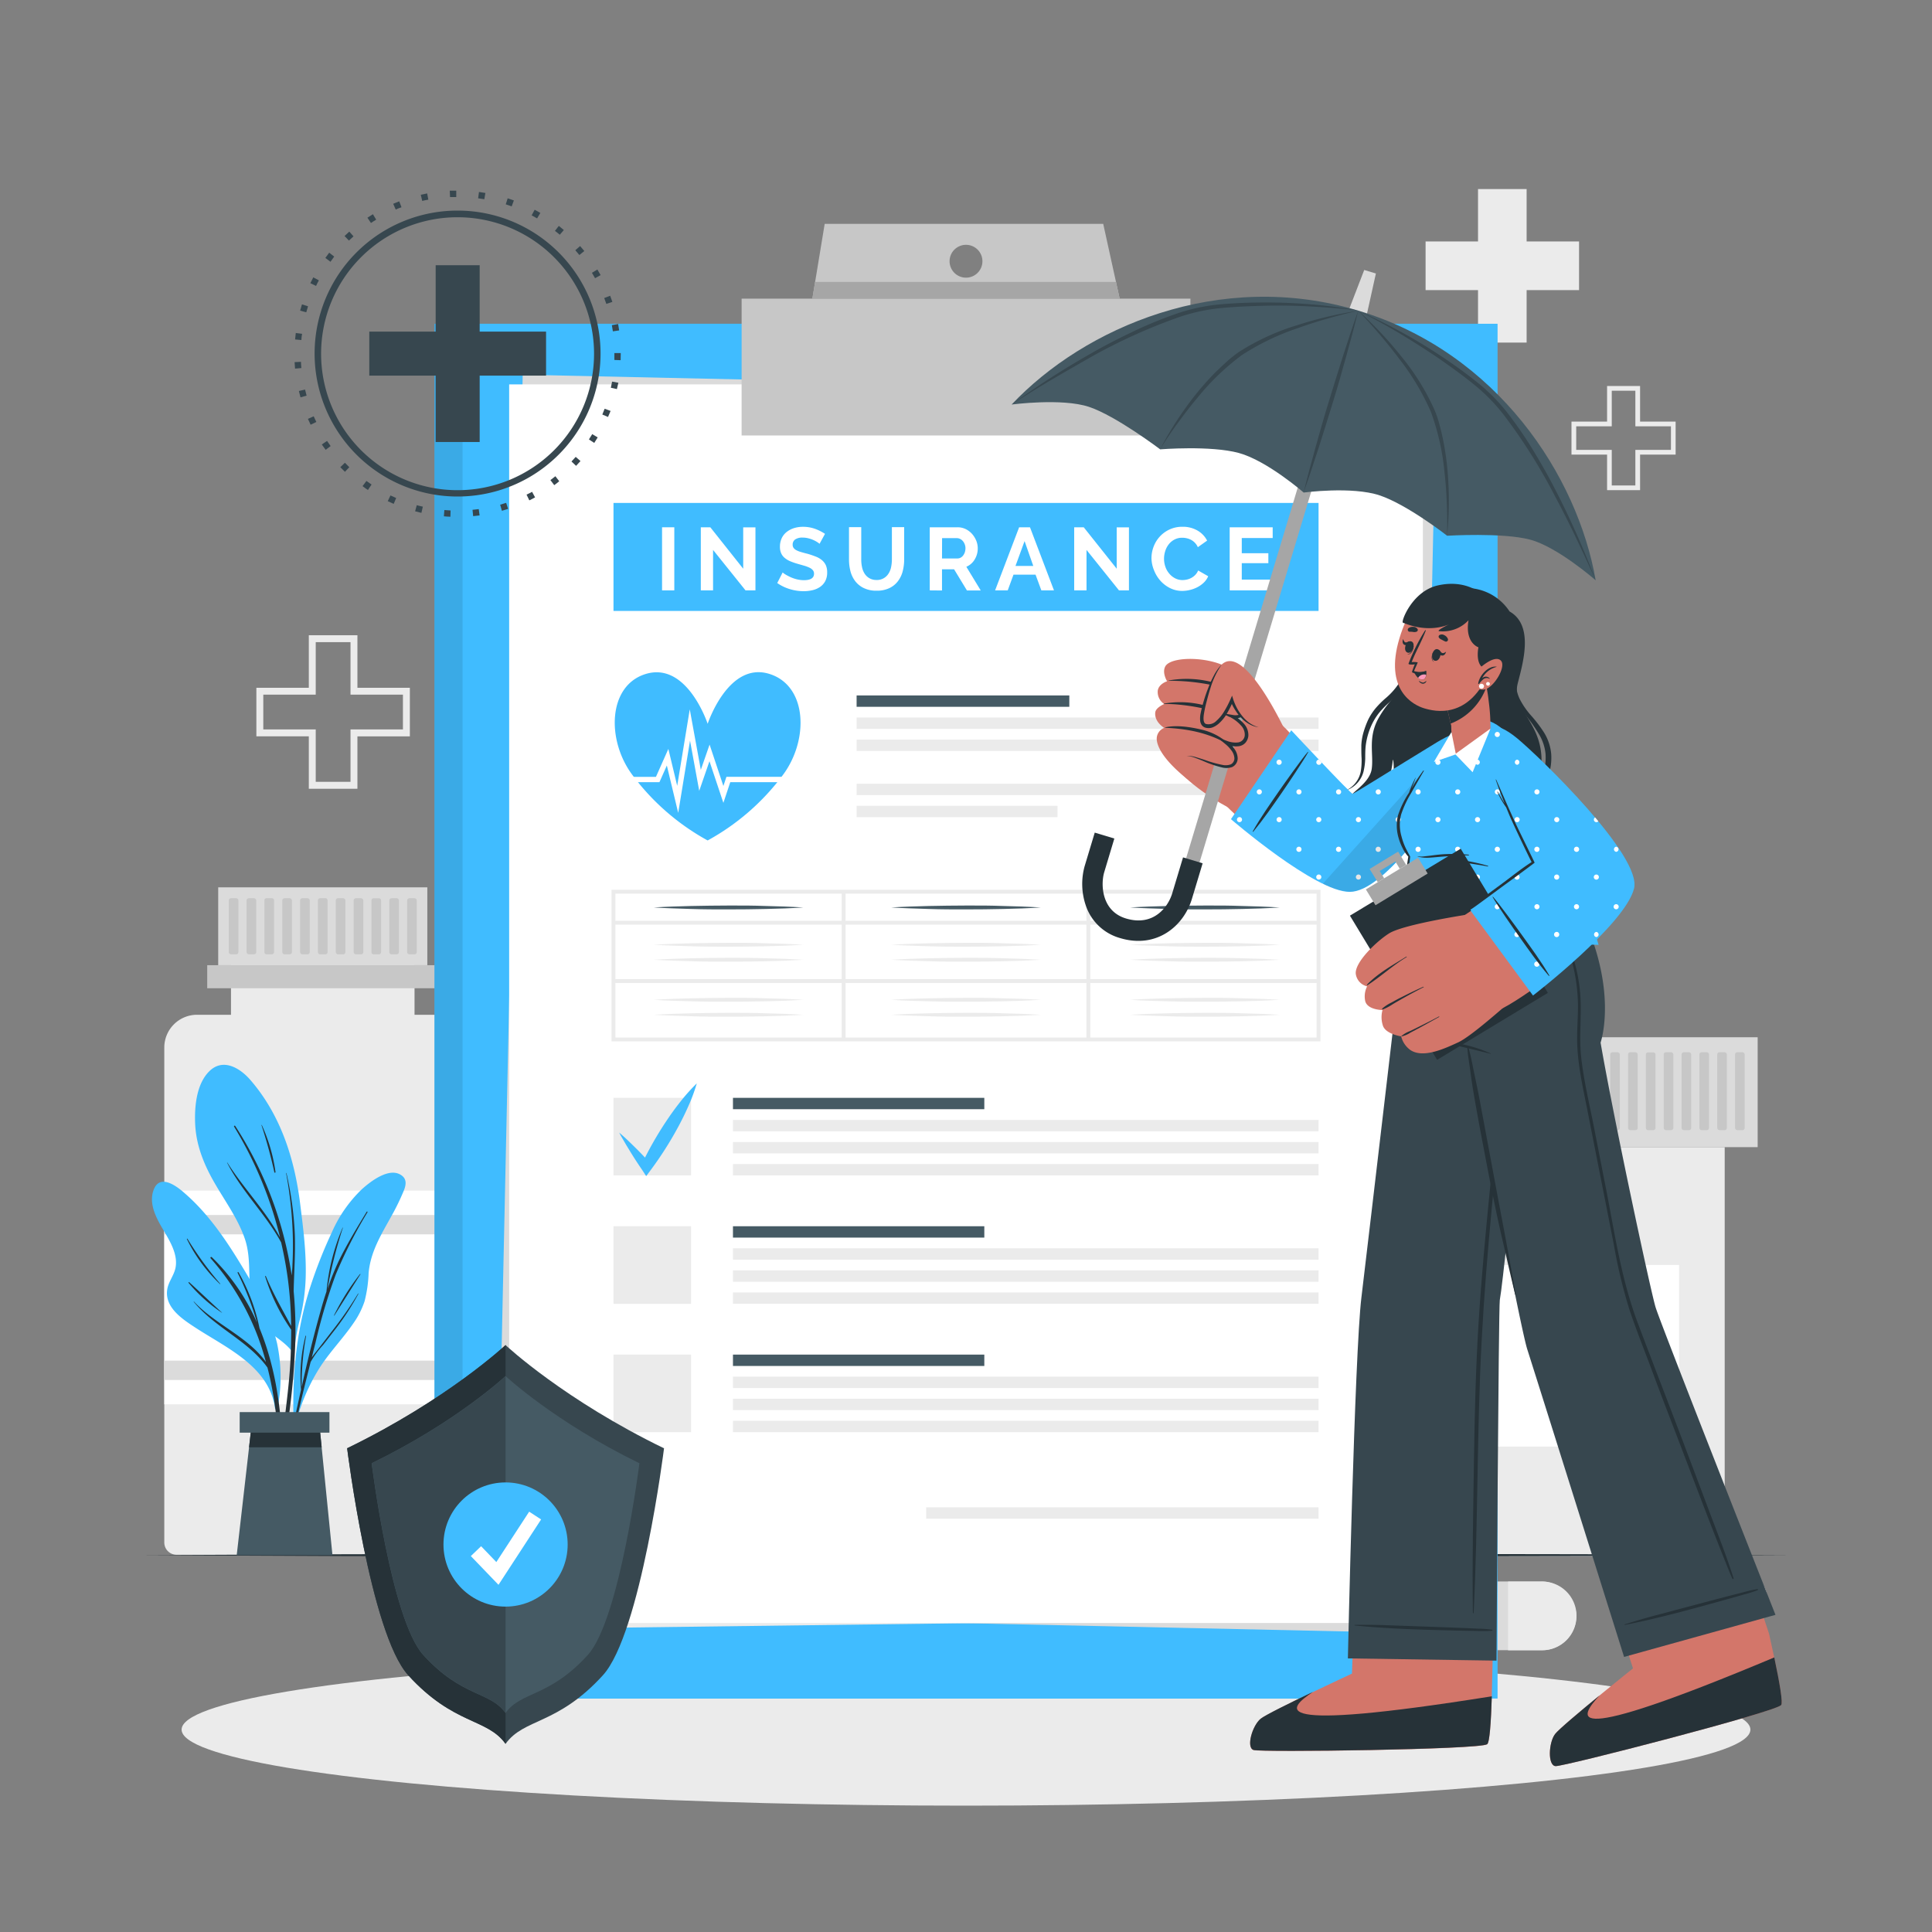<?xml version="1.0" encoding="UTF-8"?> <svg xmlns="http://www.w3.org/2000/svg" viewBox="0 0 500 500"><rect x="0" y="0" width="500" height="500" fill="#808080" stroke="none"/><g id="freepik--background-complete--inject-74"><path d="M92.5,204.13H79.92V190.56H66.35V178H79.92V164.4H92.5V178h13.57v12.58H92.5Zm-10.79-1.79h9V188.77h13.57v-9H90.71V166.19h-9v13.58H68.14v9H81.71Z" style="fill:#ebebeb"></path><path d="M424.45,126.85h-8.54v-9.2H406.7v-8.54h9.21V99.9h8.54v9.21h9.2v8.54h-9.2Zm-7.33-1.21h6.11v-9.21h9.21v-6.1h-9.21v-9.21h-6.11v9.21h-9.2v6.1h9.2Z" style="fill:#ebebeb"></path><polygon points="408.66 62.49 408.66 75.08 395.09 75.08 395.09 88.66 382.51 88.66 382.51 75.08 368.94 75.08 368.94 62.49 382.51 62.49 382.51 48.93 395.09 48.93 395.09 62.49 408.66 62.49" style="fill:#ebebeb"></polygon><rect x="375.74" y="296.88" width="70.62" height="105.93" transform="translate(822.09 699.69) rotate(180)" style="fill:#ebebeb"></rect><rect x="367.21" y="268.44" width="87.67" height="28.44" transform="translate(822.09 565.32) rotate(180)" style="fill:#dbdbdb"></rect><rect x="449.04" y="272.32" width="2.49" height="20.16" rx="0.56" transform="translate(900.56 564.8) rotate(180)" style="fill:#c7c7c7"></rect><rect x="444.42" y="272.32" width="2.49" height="20.16" rx="0.56" transform="translate(891.33 564.8) rotate(180)" style="fill:#c7c7c7"></rect><rect x="439.81" y="272.32" width="2.49" height="20.16" rx="0.56" transform="translate(882.1 564.8) rotate(180)" style="fill:#c7c7c7"></rect><rect x="435.19" y="272.32" width="2.49" height="20.16" rx="0.56" transform="translate(872.87 564.8) rotate(180)" style="fill:#c7c7c7"></rect><rect x="430.57" y="272.32" width="2.49" height="20.16" rx="0.56" transform="translate(863.63 564.8) rotate(180)" style="fill:#c7c7c7"></rect><path d="M426.51,272.32h1.38a.56.56,0,0,1,.56.56v19a.56.56,0,0,1-.56.56h-1.38a.55.55,0,0,1-.55-.55v-19A.56.56,0,0,1,426.51,272.32Z" transform="translate(854.4 564.8) rotate(180)" style="fill:#c7c7c7"></path><rect x="421.34" y="272.32" width="2.49" height="20.16" rx="0.56" transform="translate(845.17 564.8) rotate(180)" style="fill:#c7c7c7"></rect><rect x="416.72" y="272.32" width="2.49" height="20.16" rx="0.56" transform="translate(835.93 564.8) rotate(180)" style="fill:#c7c7c7"></rect><path d="M412.66,272.32H414a.56.56,0,0,1,.56.56v19a.56.56,0,0,1-.56.56h-1.38a.55.55,0,0,1-.55-.55v-19A.56.56,0,0,1,412.66,272.32Z" transform="translate(826.7 564.8) rotate(180)" style="fill:#c7c7c7"></path><rect x="407.49" y="272.32" width="2.49" height="20.16" rx="0.56" transform="translate(817.47 564.8) rotate(180)" style="fill:#c7c7c7"></rect><rect x="402.88" y="272.32" width="2.49" height="20.16" rx="0.56" transform="translate(808.24 564.8) rotate(180)" style="fill:#c7c7c7"></rect><rect x="398.26" y="272.32" width="2.49" height="20.16" rx="0.56" transform="translate(799 564.8) rotate(180)" style="fill:#c7c7c7"></rect><rect x="393.64" y="272.32" width="2.49" height="20.16" rx="0.56" transform="translate(789.77 564.8) rotate(180)" style="fill:#c7c7c7"></rect><rect x="389.03" y="272.32" width="2.49" height="20.16" rx="0.56" transform="translate(780.54 564.8) rotate(180)" style="fill:#c7c7c7"></rect><rect x="384.41" y="272.32" width="2.49" height="20.16" rx="0.56" transform="translate(771.31 564.8) rotate(180)" style="fill:#c7c7c7"></rect><rect x="379.79" y="272.32" width="2.49" height="20.16" rx="0.56" transform="translate(762.07 564.8) rotate(180)" style="fill:#c7c7c7"></rect><rect x="375.18" y="272.32" width="2.49" height="20.16" rx="0.56" transform="translate(752.84 564.8) rotate(180)" style="fill:#c7c7c7"></rect><rect x="370.56" y="272.32" width="2.49" height="20.16" rx="0.56" transform="translate(743.61 564.8) rotate(180)" style="fill:#c7c7c7"></rect><rect x="387.54" y="327.37" width="47.01" height="47.01" transform="translate(822.09 701.75) rotate(180)" style="fill:#fff"></rect><path d="M457.48,414.59v0a8.88,8.88,0,0,0-8.89-8.87H431a8.88,8.88,0,0,0-8.9,8.87v0a8.91,8.91,0,0,0,8.9,8.9h17.61A8.9,8.9,0,0,0,457.48,414.59Z" style="fill:#dbdbdb"></path><path d="M457.48,414.59v0a8.88,8.88,0,0,0-8.89-8.87h-8.82v17.79h8.82A8.9,8.9,0,0,0,457.48,414.59Z" style="fill:#ebebeb"></path><path d="M347.4,400.38v0a8.89,8.89,0,0,0,8.89,8.87H373.9a8.89,8.89,0,0,0,8.9-8.87v0a8.9,8.9,0,0,0-8.9-8.89H356.29A8.9,8.9,0,0,0,347.4,400.38Z" style="fill:#dbdbdb"></path><path d="M347.4,400.38v0a8.89,8.89,0,0,0,8.89,8.87h8.82V391.49h-8.82A8.9,8.9,0,0,0,347.4,400.38Z" style="fill:#ebebeb"></path><path d="M327.41,404h0A8.89,8.89,0,0,0,340,404l12.46-12.46a8.89,8.89,0,0,0,0-12.56v0a8.92,8.92,0,0,0-12.58,0l-12.46,12.46A8.92,8.92,0,0,0,327.41,404Z" style="fill:#dbdbdb"></path><path d="M327.41,404h0A8.89,8.89,0,0,0,340,404l6.24-6.24-12.58-12.58-6.24,6.24A8.92,8.92,0,0,0,327.41,404Z" style="fill:#ebebeb"></path><rect x="372.56" y="409.28" width="35.4" height="17.79" rx="8.89" style="fill:#dbdbdb"></rect><path d="M408,418.17v0a8.88,8.88,0,0,0-8.89-8.87h-8.82v17.79h8.82A8.9,8.9,0,0,0,408,418.17Z" style="fill:#ebebeb"></path><path d="M45.69,262.61h75.69a3.17,3.17,0,0,1,3.17,3.17v128.1a8.48,8.48,0,0,1-8.48,8.48H51a8.48,8.48,0,0,1-8.48-8.48V265.79A3.17,3.17,0,0,1,45.69,262.61Z" transform="translate(167.07 664.98) rotate(180)" style="fill:#ebebeb"></path><rect x="59.79" y="244.88" width="47.5" height="21.76" transform="translate(167.07 511.52) rotate(180)" style="fill:#ebebeb"></rect><rect x="42.52" y="308.14" width="82.03" height="55.31" transform="translate(167.07 671.58) rotate(180)" style="fill:#fff"></rect><rect x="42.52" y="352.13" width="82.03" height="5.01" transform="translate(167.07 709.27) rotate(180)" style="fill:#dbdbdb"></rect><rect x="42.52" y="314.44" width="82.03" height="5.01" transform="translate(167.07 633.89) rotate(180)" style="fill:#dbdbdb"></rect><rect x="56.48" y="229.64" width="54.12" height="20.15" transform="translate(167.07 479.43) rotate(180)" style="fill:#dbdbdb"></rect><rect x="53.64" y="249.79" width="59.8" height="5.97" transform="translate(167.07 505.55) rotate(180)" style="fill:#c7c7c7"></rect><rect x="105.37" y="232.45" width="2.49" height="14.52" rx="0.56" transform="translate(213.23 479.43) rotate(180)" style="fill:#c7c7c7"></rect><rect x="100.76" y="232.45" width="2.49" height="14.52" rx="0.56" transform="translate(204 479.43) rotate(180)" style="fill:#c7c7c7"></rect><path d="M96.7,232.45h1.38a.55.55,0,0,1,.55.55v13.41a.56.56,0,0,1-.56.56H96.7a.56.56,0,0,1-.56-.56V233A.56.56,0,0,1,96.7,232.45Z" transform="translate(194.77 479.43) rotate(180)" style="fill:#c7c7c7"></path><rect x="91.52" y="232.45" width="2.49" height="14.52" rx="0.56" transform="translate(185.54 479.43) rotate(180)" style="fill:#c7c7c7"></rect><rect x="86.91" y="232.45" width="2.49" height="14.52" rx="0.56" transform="translate(176.3 479.43) rotate(180)" style="fill:#c7c7c7"></rect><path d="M82.85,232.45h1.38a.56.56,0,0,1,.56.56v13.41a.56.56,0,0,1-.56.56H82.85a.55.55,0,0,1-.55-.55V233A.56.56,0,0,1,82.85,232.45Z" transform="translate(167.07 479.43) rotate(180)" style="fill:#c7c7c7"></path><rect x="77.68" y="232.45" width="2.49" height="14.52" rx="0.56" transform="translate(157.84 479.43) rotate(180)" style="fill:#c7c7c7"></rect><rect x="73.06" y="232.45" width="2.49" height="14.52" rx="0.56" transform="translate(148.61 479.43) rotate(180)" style="fill:#c7c7c7"></rect><path d="M69,232.45h1.38a.56.56,0,0,1,.56.56v13.41a.56.56,0,0,1-.56.56H69a.55.55,0,0,1-.55-.55V233A.56.56,0,0,1,69,232.45Z" transform="translate(139.37 479.43) rotate(180)" style="fill:#c7c7c7"></path><rect x="63.83" y="232.45" width="2.49" height="14.52" rx="0.56" transform="translate(130.14 479.43) rotate(180)" style="fill:#c7c7c7"></rect><rect x="59.21" y="232.45" width="2.49" height="14.52" rx="0.56" transform="translate(120.91 479.43) rotate(180)" style="fill:#c7c7c7"></rect></g><g id="freepik--Shadow--inject-74"><ellipse cx="250" cy="447.62" rx="203" ry="19.68" style="fill:#ebebeb"></ellipse></g><g id="freepik--Floor--inject-74"><polygon points="36.47 402.48 89.85 402.24 143.23 402.15 250 401.98 356.77 402.15 410.15 402.23 463.53 402.48 410.15 402.72 356.77 402.81 250 402.98 143.23 402.81 89.85 402.72 36.47 402.48" style="fill:#263238"></polygon></g><g id="freepik--Clipboard--inject-74"><rect x="112.43" y="83.79" width="267.86" height="355.79" style="fill:#40BCFF"></rect><g style="opacity:0.1"><rect x="112.43" y="83.79" width="267.86" height="355.79"></rect></g><rect x="119.71" y="83.79" width="267.86" height="355.79" style="fill:#40BCFF"></rect><rect x="135.41" y="99.48" width="236.47" height="320.55" transform="translate(-3.29 3.25) rotate(-0.73)" style="fill:#ebebeb"></rect><rect x="89.73" y="141.52" width="320.55" height="236.47" transform="translate(-15.09 504.1) rotate(-88.76)" style="fill:#dbdbdb"></rect><rect x="131.77" y="99.48" width="236.47" height="320.55" style="fill:#fff"></rect><rect x="158.77" y="284.12" width="20.08" height="20.08" style="fill:#ebebeb"></rect><rect x="189.69" y="284.12" width="65.05" height="2.94" style="fill:#455a64"></rect><rect x="189.69" y="289.84" width="151.55" height="2.94" style="fill:#ebebeb"></rect><rect x="189.69" y="295.55" width="151.55" height="2.94" style="fill:#ebebeb"></rect><rect x="189.69" y="301.26" width="151.55" height="2.94" style="fill:#ebebeb"></rect><path d="M160.25,293.12c.74.62,1.44,1.26,2.14,1.92s1.37,1.32,2.06,2c1.35,1.33,2.65,2.71,3.94,4.1l-2.3.15a89.92,89.92,0,0,1,6.25-11c1.16-1.75,2.39-3.47,3.71-5.13a48,48,0,0,1,4.28-4.78,46.48,46.48,0,0,1-2.23,6q-1.29,2.91-2.81,5.67a91.3,91.3,0,0,1-6.8,10.64l-1.26,1.69-1-1.54c-1.07-1.57-2.11-3.15-3.1-4.77-.49-.82-1-1.62-1.47-2.45S160.68,294,160.25,293.12Z" style="fill:#40BCFF"></path><rect x="158.77" y="317.35" width="20.08" height="20.08" style="fill:#ebebeb"></rect><rect x="189.69" y="317.35" width="65.05" height="2.94" style="fill:#455a64"></rect><rect x="189.69" y="323.06" width="151.55" height="2.94" style="fill:#ebebeb"></rect><rect x="189.69" y="328.77" width="151.55" height="2.94" style="fill:#ebebeb"></rect><rect x="189.69" y="334.48" width="151.55" height="2.94" style="fill:#ebebeb"></rect><rect x="158.77" y="350.57" width="20.08" height="20.08" style="fill:#ebebeb"></rect><rect x="189.69" y="350.57" width="65.05" height="2.94" style="fill:#455a64"></rect><rect x="189.69" y="356.28" width="151.55" height="2.94" style="fill:#ebebeb"></rect><rect x="189.69" y="361.99" width="151.55" height="2.94" style="fill:#ebebeb"></rect><rect x="189.69" y="367.7" width="151.55" height="2.94" style="fill:#ebebeb"></rect><rect x="239.69" y="390.09" width="101.55" height="2.94" style="fill:#ebebeb"></rect><rect x="221.69" y="179.98" width="55.05" height="2.94" style="fill:#455a64"></rect><rect x="221.69" y="185.69" width="119.55" height="2.94" style="fill:#ebebeb"></rect><rect x="221.69" y="191.41" width="119.55" height="2.94" style="fill:#ebebeb"></rect><rect x="221.69" y="202.83" width="119.55" height="2.94" style="fill:#ebebeb"></rect><rect x="221.69" y="208.54" width="51.99" height="2.94" style="fill:#ebebeb"></rect><rect x="158.77" y="130.16" width="182.47" height="27.95" style="fill:#40BCFF"></rect><path d="M171.34,152.79V136.46h3.17v16.33Z" style="fill:#fff"></path><path d="M184.54,142.32v10.47h-3.17V136.46h2.46l8.51,10.72v-10.7h3.17v16.31h-2.57Z" style="fill:#fff"></path><path d="M212.1,140.74a3.85,3.85,0,0,0-.59-.44,7.61,7.61,0,0,0-1-.54,7.86,7.86,0,0,0-1.32-.45,5.88,5.88,0,0,0-1.45-.18,3.26,3.26,0,0,0-1.95.48,1.59,1.59,0,0,0-.65,1.36,1.37,1.37,0,0,0,.25.84,2.07,2.07,0,0,0,.7.58,5.7,5.7,0,0,0,1.16.46c.47.14,1,.29,1.62.44A20.66,20.66,0,0,1,211,144a5.73,5.73,0,0,1,1.66.92,3.94,3.94,0,0,1,1.05,1.32,4.5,4.5,0,0,1,.36,1.9,4.72,4.72,0,0,1-.49,2.24,4.24,4.24,0,0,1-1.34,1.51,5.83,5.83,0,0,1-1.93.84A10,10,0,0,1,208,153a12.25,12.25,0,0,1-3.63-.55,11.33,11.33,0,0,1-3.22-1.56l1.4-2.74a4.34,4.34,0,0,0,.75.54,13.49,13.49,0,0,0,1.28.67,9.72,9.72,0,0,0,1.63.56,7.54,7.54,0,0,0,1.84.23c1.75,0,2.62-.56,2.62-1.68a1.4,1.4,0,0,0-.3-.9,2.53,2.53,0,0,0-.85-.64,9.31,9.31,0,0,0-1.33-.51l-1.75-.5a15.82,15.82,0,0,1-2-.7,5.54,5.54,0,0,1-1.44-.9,3.25,3.25,0,0,1-.86-1.2,4,4,0,0,1-.29-1.62,5.05,5.05,0,0,1,.46-2.21,4.46,4.46,0,0,1,1.27-1.61,6,6,0,0,1,1.9-1,7.61,7.61,0,0,1,2.32-.34,9.07,9.07,0,0,1,3.18.54,12,12,0,0,1,2.53,1.28Z" style="fill:#fff"></path><path d="M226.81,150.1a3.5,3.5,0,0,0,3.14-1.66,4.79,4.79,0,0,0,.67-1.69,9.82,9.82,0,0,0,.2-2v-8.32H234v8.32a12.38,12.38,0,0,1-.4,3.16,7.2,7.2,0,0,1-1.27,2.57,6,6,0,0,1-2.22,1.75,7.46,7.46,0,0,1-3.24.64,7.28,7.28,0,0,1-3.32-.68,6.08,6.08,0,0,1-2.22-1.79,7.24,7.24,0,0,1-1.24-2.59,12.33,12.33,0,0,1-.37-3.06v-8.32h3.17v8.32a9.2,9.2,0,0,0,.2,2,5,5,0,0,0,.66,1.69,3.68,3.68,0,0,0,1.23,1.19A3.61,3.61,0,0,0,226.81,150.1Z" style="fill:#fff"></path><path d="M240.62,152.79V136.46h7.22a4.7,4.7,0,0,1,2.08.47,5.31,5.31,0,0,1,1.64,1.24,6.2,6.2,0,0,1,1.09,1.75,5.28,5.28,0,0,1,.39,2,5.41,5.41,0,0,1-.8,2.88,4.56,4.56,0,0,1-2.15,1.88l3.73,6.14h-3.57l-3.33-5.48h-3.13v5.48Zm3.17-8.26h4a1.7,1.7,0,0,0,.82-.21,1.93,1.93,0,0,0,.65-.56,3,3,0,0,0,.44-.84,3.47,3.47,0,0,0,.16-1,2.78,2.78,0,0,0-.19-1.06,2.69,2.69,0,0,0-.49-.84,2.2,2.2,0,0,0-.71-.55,1.87,1.87,0,0,0-.82-.2h-3.84Z" style="fill:#fff"></path><path d="M263.75,136.46h2.81l6.21,16.33H269.5L268,148.72h-5.71l-1.49,4.07h-3.27Zm3.66,10-2.25-6.42-2.35,6.42Z" style="fill:#fff"></path><path d="M281.19,142.32v10.47H278V136.46h2.47L289,147.18v-10.7h3.17v16.31h-2.58Z" style="fill:#fff"></path><path d="M298,144.51a8.5,8.5,0,0,1,.54-3,8.11,8.11,0,0,1,1.58-2.61,8,8,0,0,1,2.53-1.86,7.75,7.75,0,0,1,3.4-.71,7.48,7.48,0,0,1,3.9,1,6.32,6.32,0,0,1,2.45,2.58L310,141.61a3.93,3.93,0,0,0-.78-1.16,3.87,3.87,0,0,0-1-.75,4.4,4.4,0,0,0-1.1-.4,5,5,0,0,0-1.13-.13,4.18,4.18,0,0,0-2.08.49,4.58,4.58,0,0,0-1.47,1.25,5.46,5.46,0,0,0-.89,1.75,6.58,6.58,0,0,0-.3,1.94,6.35,6.35,0,0,0,.35,2.08,5.3,5.3,0,0,0,1,1.76,4.84,4.84,0,0,0,1.51,1.22,4.12,4.12,0,0,0,1.95.46,5.23,5.23,0,0,0,1.15-.14,4.28,4.28,0,0,0,1.14-.44,4,4,0,0,0,1-.77,3.55,3.55,0,0,0,.73-1.13l2.6,1.49a4.88,4.88,0,0,1-1.11,1.62,7.17,7.17,0,0,1-1.64,1.19,8.35,8.35,0,0,1-1.94.73,8.48,8.48,0,0,1-2,.26,7,7,0,0,1-3.2-.74,8.31,8.31,0,0,1-2.5-1.92,8.89,8.89,0,0,1-1.63-2.69A8.45,8.45,0,0,1,298,144.51Z" style="fill:#fff"></path><path d="M329.58,150v2.79H318.24V136.46h11.13v2.78h-8v3.93h6.88v2.58h-6.88V150Z" style="fill:#fff"></path><path d="M341.73,269.5H158.27V230.26H341.73Zm-182.46-1H340.73V231.26H159.27Z" style="fill:#ebebeb"></path><rect x="158.77" y="253.39" width="182.47" height="1" style="fill:#ebebeb"></rect><rect x="158.77" y="238.3" width="182.47" height="1" style="fill:#ebebeb"></rect><rect x="217.83" y="230.76" width="1" height="38.25" style="fill:#ebebeb"></rect><rect x="281.17" y="230.76" width="1" height="38.25" style="fill:#ebebeb"></rect><path d="M169.19,234.85c3.22-.2,6.45-.3,9.68-.38s6.45-.1,9.68-.12,6.45,0,9.68.12l4.84.14c1.61.08,3.22.13,4.84.24-1.62.12-3.23.17-4.84.25l-4.84.14c-3.23.09-6.46.1-9.68.11s-6.46,0-9.68-.11S172.41,235.06,169.19,234.85Z" style="fill:#455a64"></path><path d="M230.64,234.85c3.23-.2,6.45-.3,9.68-.38s6.45-.1,9.68-.12,6.45,0,9.68.12l4.84.14c1.61.08,3.23.13,4.84.24-1.61.12-3.23.17-4.84.25l-4.84.14c-3.23.09-6.45.1-9.68.11s-6.45,0-9.68-.11S233.87,235.06,230.64,234.85Z" style="fill:#455a64"></path><path d="M292.47,234.85c3.23-.2,6.46-.3,9.68-.38s6.46-.1,9.68-.12,6.46,0,9.68.12l4.84.14c1.62.08,3.23.13,4.84.24-1.61.12-3.22.17-4.84.25l-4.84.14c-3.22.09-6.45.1-9.68.11s-6.45,0-9.68-.11S295.7,235.06,292.47,234.85Z" style="fill:#455a64"></path><path d="M169.19,244.5c3.22-.2,6.45-.3,9.68-.38s6.45-.1,9.68-.12,6.45,0,9.68.12l4.84.14c1.61.08,3.22.13,4.84.24-1.62.12-3.23.16-4.84.25l-4.84.14c-3.23.09-6.46.1-9.68.11s-6.46,0-9.68-.11S172.41,244.71,169.19,244.5Z" style="fill:#ebebeb"></path><path d="M230.64,244.5c3.23-.2,6.45-.3,9.68-.38s6.45-.1,9.68-.12,6.45,0,9.68.12l4.84.14c1.61.08,3.23.13,4.84.24-1.61.12-3.23.16-4.84.25l-4.84.14c-3.23.09-6.45.1-9.68.11s-6.45,0-9.68-.11S233.87,244.71,230.64,244.5Z" style="fill:#ebebeb"></path><path d="M292.47,244.5c3.23-.2,6.46-.3,9.68-.38s6.46-.1,9.68-.12,6.46,0,9.68.12l4.84.14c1.62.08,3.23.13,4.84.24-1.61.12-3.22.16-4.84.25l-4.84.14c-3.22.09-6.45.1-9.68.11s-6.45,0-9.68-.11S295.7,244.71,292.47,244.5Z" style="fill:#ebebeb"></path><path d="M169.19,248.38c3.22-.2,6.45-.3,9.68-.38s6.45-.11,9.68-.12,6.45,0,9.68.12l4.84.14c1.61.08,3.22.13,4.84.24-1.62.12-3.23.16-4.84.25l-4.84.14c-3.23.09-6.46.1-9.68.11s-6.46,0-9.68-.12S172.41,248.59,169.19,248.38Z" style="fill:#ebebeb"></path><path d="M230.64,248.38c3.23-.2,6.45-.3,9.68-.38s6.45-.11,9.68-.12,6.45,0,9.68.12l4.84.14c1.61.08,3.23.13,4.84.24-1.61.12-3.23.16-4.84.25l-4.84.14c-3.23.09-6.45.1-9.68.11s-6.45,0-9.68-.12S233.87,248.59,230.64,248.38Z" style="fill:#ebebeb"></path><path d="M292.47,248.38c3.23-.2,6.46-.3,9.68-.38s6.46-.11,9.68-.12,6.46,0,9.68.12l4.84.14c1.62.08,3.23.13,4.84.24-1.61.12-3.22.16-4.84.25l-4.84.14c-3.22.09-6.45.1-9.68.11s-6.45,0-9.68-.12S295.7,248.59,292.47,248.38Z" style="fill:#ebebeb"></path><path d="M169.19,258.74c3.22-.2,6.45-.3,9.68-.38s6.45-.1,9.68-.12,6.45,0,9.68.12l4.84.14c1.61.08,3.22.13,4.84.24-1.62.12-3.23.16-4.84.25l-4.84.14c-3.23.09-6.46.1-9.68.11s-6.46,0-9.68-.11S172.41,259,169.19,258.74Z" style="fill:#ebebeb"></path><path d="M230.64,258.74c3.23-.2,6.45-.3,9.68-.38s6.45-.1,9.68-.12,6.45,0,9.68.12l4.84.14c1.61.08,3.23.13,4.84.24-1.61.12-3.23.16-4.84.25l-4.84.14c-3.23.09-6.45.1-9.68.11s-6.45,0-9.68-.11S233.87,259,230.64,258.74Z" style="fill:#ebebeb"></path><path d="M292.47,258.74c3.23-.2,6.46-.3,9.68-.38s6.46-.1,9.68-.12,6.46,0,9.68.12l4.84.14c1.62.08,3.23.13,4.84.24-1.61.12-3.22.16-4.84.25l-4.84.14c-3.22.09-6.45.1-9.68.11s-6.45,0-9.68-.11S295.7,259,292.47,258.74Z" style="fill:#ebebeb"></path><path d="M169.19,262.62c3.22-.2,6.45-.3,9.68-.38s6.45-.11,9.68-.12,6.45,0,9.68.12l4.84.14c1.61.08,3.22.13,4.84.24-1.62.12-3.23.16-4.84.25l-4.84.14c-3.23.09-6.46.1-9.68.11s-6.46,0-9.68-.12S172.41,262.83,169.19,262.62Z" style="fill:#ebebeb"></path><path d="M230.64,262.62c3.23-.2,6.45-.3,9.68-.38s6.45-.11,9.68-.12,6.45,0,9.68.12l4.84.14c1.61.08,3.23.13,4.84.24-1.61.12-3.23.16-4.84.25l-4.84.14c-3.23.09-6.45.1-9.68.11s-6.45,0-9.68-.12S233.87,262.83,230.64,262.62Z" style="fill:#ebebeb"></path><path d="M292.47,262.62c3.23-.2,6.46-.3,9.68-.38s6.46-.11,9.68-.12,6.46,0,9.68.12l4.84.14c1.62.08,3.23.13,4.84.24-1.61.12-3.22.16-4.84.25l-4.84.14c-3.22.09-6.45.1-9.68.11s-6.45,0-9.68-.12S295.7,262.83,292.47,262.62Z" style="fill:#ebebeb"></path><path d="M202.53,200.68a60.53,60.53,0,0,1-19.39,16.83,60.53,60.53,0,0,1-19.39-16.83c-6.82-9-6.48-23.17,3.28-26.23,10.8-3.38,16.11,12.87,16.11,12.87s5.38-16.36,16.11-12.87C209,177.61,209.35,191.65,202.53,200.68Z" style="fill:#40BCFF"></path><polygon points="175.52 210.37 172.58 198.11 170.66 202.43 158.77 202.43 158.77 201.05 169.76 201.05 172.97 193.82 175.26 203.38 178.51 183.58 181.37 199.24 183.64 192.7 187.21 203.41 188 201.04 207.53 201.04 207.53 202.43 188.99 202.43 187.21 207.78 183.61 197 180.96 204.67 178.58 191.68 175.52 210.37" style="fill:#fff"></polygon><rect x="191.93" y="77.29" width="116.15" height="35.41" style="fill:#c7c7c7"></rect><path d="M285.51,57.93H213.43l-3.19,19.36h79.53ZM250,71.86a4.25,4.25,0,1,1,4.25-4.25A4.25,4.25,0,0,1,250,71.86Z" style="fill:#c7c7c7"></path><polygon points="289.77 77.29 210.24 77.29 210.95 72.96 288.81 72.96 289.77 77.29" style="fill:#a6a6a6"></polygon></g><g id="freepik--Plant--inject-74"><path d="M77.73,341a49.46,49.46,0,0,0-1.59,9c.08.15.07.7,0,.55,0,.5-.77.41-.78-.08,0-.32,0-.64,0-1-1.76-2.18-4.32-3.56-6.38-5.46a11.94,11.94,0,0,1-3.5-5.57c-1.71-5.9-.11-12.16-2.17-18-1.77-5.08-5-9.49-7.66-14.09-2.84-4.87-4.94-10-5.15-15.68-.17-4.36.35-10.17,3.68-13.44,3.52-3.47,7.88-.87,10.58,2.22,7.82,9,11.44,20.32,12.9,31.91.81,6.42,1.65,12.88,1.45,19.35A52.13,52.13,0,0,1,77.73,341Z" style="fill:#40BCFF"></path><path d="M76.17,352.36A110.35,110.35,0,0,0,76,334.18s0,0,0-.06c.1-4.92.49-9.81.3-14.73a87.58,87.58,0,0,0-2.17-15.8c0-.06-.11,0-.09,0a104.19,104.19,0,0,1,1.71,15.45q.15,4.17-.07,8.33c0,.9-.13,1.81-.19,2.72h0a97.36,97.36,0,0,0-14.62-38.7c-.11-.16-.39,0-.29.18a100.81,100.81,0,0,1,11.9,28.69c-3.76-7-9.44-12.7-13.65-19.39,0,0-.08,0-.07,0,3.79,7.45,10,13.33,14,20.67.69,3,1.26,6,1.68,9.05a101.78,101.78,0,0,1,.91,12.58c-2.29-4.28-4.67-8.38-6.55-12.91,0-.12-.22,0-.18.08a50.61,50.61,0,0,0,6.74,13.79c0,3-.07,5.95-.25,8.92-.47,7.94-1.82,15.77-2.45,23.68a.18.18,0,0,0,.36,0A181.18,181.18,0,0,0,76.17,352.36Z" style="fill:#263238"></path><path d="M67.75,291.15a0,0,0,0,0-.09,0A126,126,0,0,1,71,303.37a.15.15,0,0,0,.3-.05A43.56,43.56,0,0,0,67.75,291.15Z" style="fill:#263238"></path><path d="M104.56,308a61,61,0,0,1-3.33,6.85c-2.61,4.74-5.34,9.09-5.83,14.61a33.93,33.93,0,0,1-1.05,7.31,21.68,21.68,0,0,1-2.92,5.73c-2.83,4.12-6.36,7.67-9,11.95a50.64,50.64,0,0,0-6,14.4c-.06.28-.5.2-.43-.07a.17.17,0,0,0,0-.07.06.06,0,0,1,0-.05c-.42-11.84.53-23.77,4.14-35.11a121.11,121.11,0,0,1,5.73-14.6,34.71,34.71,0,0,1,7.74-11.14c2.21-2,7-5.74,10.12-3.75C105.27,305,105.15,306.47,104.56,308Z" style="fill:#40BCFF"></path><path d="M92.66,334.79a96.22,96.22,0,0,1-6.87,9.88c-1.15,1.5-2.31,3-3.46,4.48-.54.71-1.14,1.41-1.64,2.17.31-1.24.62-2.49.94-3.73a144.22,144.22,0,0,1,5.27-17.76,120.33,120.33,0,0,1,8.21-16.12c.08-.13-.14-.23-.22-.1-2.5,4.11-5,8.22-7.14,12.56a66.79,66.79,0,0,0-3,7.45,115.26,115.26,0,0,1,4-15.92,0,0,0,1,0-.07,0,54.53,54.53,0,0,0-4.19,16.56v0q-.77,2.31-1.42,4.66c-1.87,6.62-3.5,13.31-5,20a71,71,0,0,1,1.14-13.16c0-.1-.13-.12-.15,0a41.88,41.88,0,0,0-1.15,13.88q-.86,3.83-1.68,7.67c-1.16,5.45-2.59,11-3.27,16.55a.11.11,0,0,0,.22,0c.81-3,1.3-6.08,2-9.1s1.35-6.06,2-9.09c1-4.4,2.11-8.79,3.21-13.18a23.56,23.56,0,0,1,3.21-4.39c1.16-1.48,2.33-3,3.46-4.46a65.4,65.4,0,0,0,5.7-8.82C92.8,334.77,92.7,334.72,92.66,334.79Z" style="fill:#263238"></path><path d="M93.17,329.72a61.67,61.67,0,0,0-6.73,10.7c0,.05,0,.1.08.05,2.26-3.55,4.49-7.13,6.75-10.68C93.31,329.73,93.21,329.67,93.17,329.72Z" style="fill:#263238"></path><path d="M42.78,319.17c1.54,2.65,3.29,5.82,2.63,9-.42,2-1.89,3.64-2.15,5.69-.6,4.52,3.91,7.51,7.17,9.64,8.12,5.34,19.27,10.09,20.75,21,.06.39.72.29.67-.09a.17.17,0,0,0,0-.07s0,0,0-.06a41.81,41.81,0,0,0-.15-16.64A53.23,53.23,0,0,0,65.17,332c-4.89-8.34-10.07-16.89-17.47-23.28-2-1.77-6.24-4.95-7.87-.95S40.9,316,42.78,319.17Z" style="fill:#40BCFF"></path><path d="M50.22,336.87c5.39,5.83,14,9.1,18.6,15.63a65.38,65.38,0,0,0-14.3-26.84.21.21,0,0,1,.3-.3A53,53,0,0,1,66.5,342.28a74.7,74.7,0,0,0-5-12.86c-.08-.16.15-.3.24-.14a49,49,0,0,1,5.42,14.45c6.11,14.8,6.68,32.15,5.4,47.75,0,.22-.36.23-.35,0,.35-12.29.15-24.8-2.8-36.8-.06-.25-.13-.5-.19-.75-5-7-13.58-10.29-19.06-17C50.07,336.89,50.16,336.8,50.22,336.87Z" style="fill:#263238"></path><path d="M49,331.86c2.83,2.59,5.61,5.25,8.45,7.84,0,0,0,.08,0,.05A41,41,0,0,1,48.8,332C48.71,331.91,48.86,331.75,49,331.86Z" style="fill:#263238"></path><path d="M48.52,320.61A88.7,88.7,0,0,0,57,332.25c0,.05,0,.12-.07.07a40.89,40.89,0,0,1-8.55-11.62C48.32,320.6,48.46,320.51,48.52,320.61Z" style="fill:#263238"></path><polygon points="61.26 402.48 86.04 402.48 82.7 369.14 65.08 369.14 61.26 402.48" style="fill:#455a64"></polygon><polygon points="64.45 374.56 83.25 374.56 82.7 369.14 65.08 369.14 64.45 374.56" style="fill:#263238"></polygon><rect x="62.04" y="365.45" width="23.23" height="5.32" transform="translate(147.3 736.22) rotate(180)" style="fill:#455a64"></rect></g><g id="freepik--Shield--inject-74"><path d="M171.85,374.82s-6,48-15.84,58.76c-11.82,12.95-20.4,11.05-25.17,17.73h0c-4.77-6.69-13.35-4.78-25.18-17.74-9.84-10.79-15.82-58.76-15.82-58.76,25.94-12.59,41-26.71,41-26.71h0C131.31,348.56,146.31,362.43,171.85,374.82Z" style="fill:#37474f"></path><path d="M130.84,348.12V451.31h0c-4.77-6.69-13.35-4.78-25.18-17.74-9.84-10.79-15.82-58.76-15.82-58.76,25.94-12.59,41-26.71,41-26.71Z" style="fill:#263238"></path><path d="M165.48,378.69s-5.06,40.51-13.37,49.63c-10,11-17.25,9.35-21.28,15-4-5.64-11.28-4-21.27-15-8.32-9.12-13.37-49.63-13.37-49.63,21.92-10.65,34.64-22.57,34.64-22.57S143.57,368,165.48,378.69Z" style="fill:#455a64"></path><path d="M96.2,378.69s5.06,40.51,13.38,49.64c10,10.94,17.23,9.34,21.26,15V356.13C130.45,356.5,117.78,368.21,96.2,378.69Z" style="fill:#37474f"></path><circle cx="130.84" cy="399.72" r="16.07" style="fill:#40BCFF"></circle><polygon points="129.01 410.15 121.85 402.71 124.51 400.16 128.45 404.26 136.95 391.22 140.04 393.23 129.01 410.15" style="fill:#fff"></polygon></g><g id="freepik--Icon--inject-74"><path d="M118.42,128.5a37,37,0,1,1,37-37A37,37,0,0,1,118.42,128.5Zm0-72.28a35.32,35.32,0,1,0,35.32,35.32A35.35,35.35,0,0,0,118.42,56.22Z" style="fill:#37474f"></path><path d="M116.56,133.73c-.56,0-1.12-.06-1.68-.11L115,132c.53.05,1.07.08,1.61.11Zm5.89-.15-.16-1.64c.54-.05,1.08-.11,1.61-.18l.22,1.63C123.57,133.46,123,133.53,122.45,133.58Zm-13.39-.85c-.55-.12-1.09-.26-1.63-.41l.43-1.58c.51.14,1,.27,1.57.38Zm20.83-.54-.45-1.58c.52-.15,1-.3,1.55-.47l.51,1.56C131,131.88,130.43,132,129.89,132.19Zm-28-1.79c-.52-.22-1-.45-1.54-.7l.7-1.48c.49.23,1,.45,1.48.66Zm35.1-.91-.72-1.48c.48-.23,1-.48,1.43-.73l.78,1.44C138,129,137.46,129.25,137,129.49Zm-41.77-2.68c-.47-.31-.93-.63-1.39-1l1-1.34c.44.31.88.62,1.33.92Zm48.23-1.24-1-1.32c.43-.32.86-.65,1.28-1l1,1.29C144.32,124.9,143.88,125.24,143.42,125.57ZM89.27,122.1c-.41-.39-.81-.79-1.2-1.19l1.19-1.15c.37.39.75.77,1.14,1.15Zm59.82-1.54-1.19-1.13c.37-.39.73-.79,1.09-1.19l1.24,1.08C149.86,119.74,149.48,120.16,149.09,120.56Zm-64.81-4.15q-.5-.69-1-1.38l1.36-.92c.3.45.61.89.93,1.33Zm69.51-1.78-1.38-.91c.29-.45.58-.9.86-1.37l1.41.85C154.39,113.68,154.09,114.16,153.79,114.63Zm-73.4-4.71c-.25-.5-.48-1-.7-1.52l1.5-.66c.22.49.44,1,.68,1.46Zm77-2-1.51-.64c.21-.49.41-1,.6-1.5l1.54.57C157.77,106.9,157.56,107.43,157.34,107.94Zm-79.62-5.09c-.15-.54-.29-1.09-.42-1.64l1.6-.37c.12.52.26,1,.4,1.57Zm81.93-2.13-1.61-.35c.12-.53.23-1.06.32-1.59l1.62.29Q159.83,99.91,159.65,100.72ZM76.36,95.4q-.08-.84-.12-1.68l1.65-.08c0,.54.06,1.08.11,1.61Zm84.26-2.18L159,93.16c0-.54,0-1.08,0-1.62v-.17h1.65v.16C160.65,92.1,160.64,92.66,160.62,93.22ZM78,88l-1.63-.15c.05-.56.1-1.11.18-1.67l1.63.21C78.09,86.9,78,87.44,78,88Zm80.61-2.25c-.07-.54-.16-1.07-.26-1.6l1.62-.3c.1.55.19,1.11.27,1.66ZM79.26,80.82l-1.59-.43q.22-.83.48-1.62l1.57.5C79.56,79.78,79.4,80.3,79.26,80.82Zm77.66-2.17c-.17-.51-.35-1-.55-1.52l1.54-.59q.3.79.57,1.59ZM81.8,74l-1.48-.71c.24-.51.5-1,.76-1.51l1.45.78C82.28,73,82,73.51,81.8,74ZM154,72c-.26-.48-.53-.94-.81-1.4l1.41-.85c.29.48.57,1,.84,1.45ZM85.53,67.75l-1.33-1c.33-.46.66-.91,1-1.35l1.29,1C86.17,66.88,85.84,67.31,85.53,67.75ZM149.94,66c-.34-.42-.69-.83-1.05-1.24l1.24-1.08c.37.42.73.84,1.09,1.28ZM90.3,62.26l-1.13-1.18q.6-.59,1.23-1.14l1.09,1.23C91.09,61.52,90.69,61.89,90.3,62.26Zm54.57-1.51c-.41-.35-.83-.69-1.25-1l1-1.29c.44.35.88.71,1.3,1.07ZM96,57.71l-.91-1.37c.46-.31.94-.61,1.42-.9l.85,1.41C96.88,57.13,96.43,57.41,96,57.71Zm43-1.19c-.46-.27-.93-.54-1.41-.79l.78-1.45c.49.26,1,.54,1.47.82Zm-36.58-2.27-.66-1.51,1.56-.64.59,1.54C103.36,53.83,102.86,54,102.37,54.25Zm30-.84-1.53-.53.5-1.56c.54.17,1.07.35,1.6.55ZM109.27,52l-.37-1.6c.55-.12,1.1-.24,1.65-.34l.3,1.61C110.32,51.75,109.79,51.86,109.27,52Zm16.07-.44c-.53-.09-1.06-.17-1.6-.24l.22-1.64c.55.08,1.11.16,1.66.26ZM116.47,51l-.07-1.65c.56,0,1.12,0,1.68,0V51C117.55,51,117,51,116.47,51Z" style="fill:#37474f"></path><polygon points="112.75 114.39 124.14 114.39 124.14 97.21 141.32 97.21 141.32 85.82 124.14 85.82 124.14 68.64 112.75 68.64 112.75 85.82 95.57 85.82 95.57 97.21 112.75 97.21 112.75 114.39" style="fill:#37474f"></polygon></g><g id="freepik--Character--inject-74"><path d="M324.42,452.92c2,.63,58.32-.1,60.45-1.49.81-.51,1.18-8.73,1.35-18.67,0-.11.93-36.72.93-36.72l-36.06.37-1.2,36.72s-21.45,9.93-23.63,11.7S322.44,452.29,324.42,452.92Z" style="fill:#d3766a"></path><path d="M386.08,439c-.22,6.93-.58,12-1.21,12.4-2.13,1.39-58.48,2.12-60.45,1.49s-.32-6.32,1.84-8.09c1.15-.93,7.66-4.14,13.55-6.95C333.34,442.19,326.39,448.53,386.08,439Z" style="fill:#263238"></path><path d="M342.35,437c.14,0,.22-.08.23-.13Z" style="fill:#40BCFF"></path><path d="M398.72,233.72s-9.19,95.44-10.57,102.71c-.32,1.65-.86,93.34-.86,93.34l-38.46-.58s1.74-78.88,3.5-93.39,12-102.08,12-102.08Z" style="fill:#37474f"></path><path d="M386.11,421.76a28.63,28.63,0,0,0-3.47-.26l-3.47-.16-6.83-.26-13.9-.49c-2.61-.1-5.22-.1-7.83-.07a.08.08,0,0,0,0,.15c9.22.93,18.53,1.13,27.79,1.35l4,.07a27.88,27.88,0,0,0,3.77-.06C386.31,422,386.25,421.78,386.11,421.76Z" style="fill:#263238"></path><path d="M393.52,237.93c-2.8,23.27-5.61,46.55-7.93,69.87-1.15,11.57-2.23,23.15-2.95,34.76s-1,23.4-1.18,35.12c-.18,13.24-.49,26.49-.28,39.74,0,.12.19.12.2,0,1.15-23.4.82-46.86,2.06-70.26s3.78-46.73,6.36-70c1.44-13,2.79-26.09,4.14-39.14C394,237.74,393.55,237.69,393.52,237.93Z" style="fill:#263238"></path><path d="M402.57,457.07c2.07.15,56.64-13.93,58.37-15.79.67-.69-.92-8.76-3.11-18.46L446.35,388.1,411.41,397l11.21,34.78s-18.48,14.73-20.17,17S400.5,456.93,402.57,457.07Z" style="fill:#d3766a"></path><path d="M459.18,428.94c1.43,6.79,2.28,11.8,1.77,12.34-1.74,1.85-56.31,15.94-58.37,15.79s-1.81-6.06-.14-8.29c.9-1.18,6.46-5.84,11.52-10C408.7,444.53,403.45,452.34,459.18,428.94Z" style="fill:#263238"></path><path d="M420.31,428.81l39.18-10.89s-29.39-74.42-31-79.52c-1.19-3.7-10.86-48.84-14.26-68.57,0,0,5.08-14.39-6.29-36.14H364.33s1.63,22.55,6.87,35.67a40.12,40.12,0,0,1,8.51,1.65s13.49,71.73,15.54,78.17C399.69,363.11,420.31,428.81,420.31,428.81Z" style="fill:#37474f"></path><path d="M387.65,309.93,383,285c-.44-2.35-.93-4.69-1.42-7s-.9-4.7-1.57-7a.14.14,0,0,0-.27,0c.12,2.12.52,4.24.8,6.35s.58,4.1.93,6.14c.72,4.19,1.5,8.38,2.29,12.55,1.59,8.34,3.17,16.71,5.11,25,1.09,4.65,2.11,9.32,3.27,14,0,.1.16.05.15,0C390.8,326.59,389.23,318.26,387.65,309.93Z" style="fill:#263238"></path><path d="M378.48,261.75c.58-1.45.11-3.12-.15-4.6-.34-1.87-.67-3.74-1-5.61-.78-4.22-1.64-8.42-2.54-12.62,0,0-.08,0-.08,0q.62,5,1.35,10c.49,3.36,1.14,6.72,1.55,10.09.14,1.09,0,3.24-1.54,3.25-1.33,0-2.14-2-2.56-3a47.29,47.29,0,0,1-2.44-9.24c-.77-3.71-1.4-7.45-2.05-11.18,0-.13-.23-.09-.22,0A108,108,0,0,0,370.1,250c.56,3.49,1.11,7.16,2.58,10.4.55,1.22,1.32,2.72,2.73,3.1a2.52,2.52,0,0,0,.6.07c.13,1.12.29,2.22.52,3.32a23.49,23.49,0,0,0,.89,3.39.13.13,0,0,0,.26,0h0a24.59,24.59,0,0,0-.5-3.41,33.49,33.49,0,0,0-.83-3.28A2.86,2.86,0,0,0,378.48,261.75Z" style="fill:#263238"></path><path d="M385.78,272.64a34.79,34.79,0,0,0-6.91-2.29,47,47,0,0,0-7-1c-.09,0-.11.14,0,.15,2.33.36,11.54,2.63,13.85,3.2C385.8,272.76,385.84,272.67,385.78,272.64Z" style="fill:#263238"></path><path d="M442.6,391.78q-3.12-8.31-6.26-16.62c-4.14-11-8.41-21.91-12.53-32.89s-5.82-22.39-8-33.74c-1.14-5.78-2.26-11.57-3.4-17.35s-2.5-11.47-3.17-17.27.19-11.37-.31-17.05a42.42,42.42,0,0,0-4-14.62,38.33,38.33,0,0,0-1.84-3.4.12.12,0,0,0-.2.12,45.56,45.56,0,0,1,5.46,23.24c-.08,2.87-.28,5.73-.14,8.6.27,5.73,1.6,11.38,2.7,17s2.25,11.45,3.38,17.18,2.28,11.56,3.41,17.35A130.54,130.54,0,0,0,421.72,339c1.83,5.46,4,10.82,6,16.21s4.19,11.07,6.31,16.59c4.21,11,8.34,22.05,12.74,33,.52,1.28,1,2.54,1.59,3.79.08.17.34,0,.29-.13C446.87,402.82,444.68,397.31,442.6,391.78Z" style="fill:#263238"></path><path d="M454.8,411.26a28.72,28.72,0,0,0-3.4.76l-3.37.86c-2.2.58-4.41,1.14-6.61,1.73L428,418.18c-2.53.67-5,1.42-7.52,2.2a.08.08,0,0,0,0,.15c9.09-1.78,18.06-4.3,27-6.78,1.28-.35,2.55-.72,3.82-1.09a29.38,29.38,0,0,0,3.59-1.14C455.06,411.45,454.94,411.24,454.8,411.26Z" style="fill:#263238"></path><path d="M350.07,205.87l6,1.48a18.87,18.87,0,0,0,4.38-10.64c.09-.89,1,4.56-1.33,11.4,6.33,1.56,14.94,3.68,22.48,5.47.8-2.92,1.68-5.59,1.68-5.59a34.3,34.3,0,0,0,0,6l3,.71a118.51,118.51,0,0,1,3.35-12.45,41.25,41.25,0,0,0,.94,13.44c4.8,1.08,8,1.7,7.83,1.43-5.42-9.94,1-13.56.52-21.35-.53-9.34-7.8-12.42-6.11-19,1.36-5.33,4.19-14.93-2.13-18.52a13.39,13.39,0,0,0-13.59-5.86c-11.63,1.73-11.06,19.24-12.54,22.44-2.11,4.58-4.77,5.77-7.7,10.88S355.54,195.14,355,199,348.87,205.59,350.07,205.87Z" style="fill:#263238"></path><path d="M398.83,216a19.35,19.35,0,0,1-1.28-5.22,10,10,0,0,1,1.13-5,52.92,52.92,0,0,0,2.07-5.11,14.33,14.33,0,0,0,.69-5.65,12.66,12.66,0,0,0-1.83-5.41,33.85,33.85,0,0,0-3.35-4.41,20.42,20.42,0,0,1-3-4.38,9.8,9.8,0,0,1-.86-5.23,9.25,9.25,0,0,0,.24,5.48,18.47,18.47,0,0,0,2.8,4.79,41.54,41.54,0,0,1,3,4.42,12,12,0,0,1,1.55,4.87,14.18,14.18,0,0,1-.61,5.11c-.48,1.7-1.18,3.36-1.81,5.09a18.27,18.27,0,0,0-.78,2.7,8.08,8.08,0,0,0,0,2.86A15.81,15.81,0,0,0,398.83,216Z" style="fill:#263238"></path><path d="M369.62,157.21a28.3,28.3,0,0,0-2.88,6.09c-.75,2.12-1.4,4.27-2,6.42l-.95,3.2a16.87,16.87,0,0,1-1.18,3,18.16,18.16,0,0,1-4.16,4.9A24.48,24.48,0,0,0,356,183.3a15.44,15.44,0,0,0-1.91,2.94,24,24,0,0,0-1.21,3.25,14.22,14.22,0,0,0-.57,3.43c0,1.16,0,2.29.07,3.39a17.74,17.74,0,0,1-.2,3.26,6.84,6.84,0,0,1-3.87,5,7,7,0,0,0,4.55-4.81,17.06,17.06,0,0,0,.46-3.4c0-1.14,0-2.25.12-3.32a17.82,17.82,0,0,1,1.89-6.14,15.11,15.11,0,0,1,1.77-2.65,25,25,0,0,1,2.28-2.33c.81-.76,1.65-1.54,2.42-2.42a14.5,14.5,0,0,0,2-2.91,18.84,18.84,0,0,0,1.17-3.27c.31-1.09.57-2.18.83-3.27.53-2.17,1-4.35,1.62-6.5A32.88,32.88,0,0,1,369.62,157.21Z" style="fill:#263238"></path><path d="M380.42,197.12c-6.47,8.9-20.77,31.71-31.74,32.53-8.85.66-27.62-17.38-32.52-22.24-3.19-3.17,12.39-22.73,15.85-19.56,4.45,4.1,15.41,18.67,17.76,18.67,1.3,0,9.14-4.72,24.34-14.91C380,187.65,384.28,191.81,380.42,197.12Z" style="fill:#d3766a"></path><path d="M304.32,198.55c3.12,4.35,13,10.74,16,11.36s14.4-15.8,13.46-18.77-12.6-16.8-17.86-18.27S301.08,194.05,304.32,198.55Z" style="fill:#d3766a"></path><rect x="326.03" y="88.11" width="3.64" height="141.96" transform="translate(595.9 405.94) rotate(-163.24)" style="fill:#a6a6a6"></rect><polygon points="347.96 83.11 353.01 84.64 356.08 70.78 353.06 69.87 347.96 83.11" style="fill:#dbdbdb"></polygon><path d="M289.9,242.78c9.34,2.81,16.41-3,18.57-10.16l2.77-9.2-5.07-1.53-2.77,9.2c-1,3.48-4.75,8.79-12,6.61-6.4-1.92-6.55-8.91-5.62-12l2.61-8.69-5.07-1.53-2.62,8.7a17.21,17.21,0,0,0,.25,10A13.08,13.08,0,0,0,289.9,242.78Z" style="fill:#263238"></path><path d="M261.81,104.69s13-1.72,20,.6,18.44,11,18.44,11,13.06-1.05,20.36.94,16.78,10.24,16.78,10.24,12.48-1.66,19.65.73,17.48,10.45,17.48,10.45,14.3-.88,21.44,1,17,10.53,17,10.53c-4.69-27-25.39-58.94-61.41-69.78S280.59,84.79,261.81,104.69Z" style="fill:#455a64"></path><path d="M261.81,104.69c3.35-2.18,6.74-4.3,10.19-6.33s6.89-4,10.4-6a145.67,145.67,0,0,1,21.73-9.93,47.53,47.53,0,0,1,11.54-2.67c4-.4,8-.54,11.94-.64s8,0,12,.22,8,.52,11.94,1a139.79,139.79,0,0,0-23.92-2.06c-4,0-8,.14-12,.5a48,48,0,0,0-11.79,2.63,107.33,107.33,0,0,0-11.12,4.65c-3.62,1.73-7.19,3.57-10.66,5.58A218.79,218.79,0,0,0,261.81,104.69Z" style="fill:#37474f"></path><path d="M300.24,116.26c1.44-2.31,2.94-4.57,4.55-6.75s3.23-4.36,5-6.43a62.93,62.93,0,0,1,11.6-11.18,63.91,63.91,0,0,1,14.55-7c2.54-.92,5.13-1.74,7.74-2.48s5.23-1.43,7.88-2a100.21,100.21,0,0,0-15.89,3.75A60.8,60.8,0,0,0,320.77,91a28.81,28.81,0,0,0-3.25,2.56c-1,.9-2,1.86-3,2.82a75.18,75.18,0,0,0-5.42,6.15A88.9,88.9,0,0,0,300.24,116.26Z" style="fill:#37474f"></path><path d="M337.37,127.44c1.39-3.86,2.67-7.75,3.93-11.64s2.44-7.82,3.66-11.72,2.32-7.85,3.42-11.79L350,86.36c.51-2,1.05-4,1.52-6-.7,1.92-1.34,3.87-2,5.8l-1.91,5.84c-1.26,3.89-2.43,7.82-3.65,11.72s-2.33,7.85-3.43,11.8S338.34,123.46,337.37,127.44Z" style="fill:#37474f"></path><path d="M412.94,150.19a219.07,219.07,0,0,0-9.68-22c-1.79-3.58-3.74-7.09-5.8-10.53a106.51,106.51,0,0,0-6.71-10A47.66,47.66,0,0,0,382.37,99q-4.71-3.76-9.75-7.06a140.73,140.73,0,0,0-21.09-11.49q5.39,2.66,10.53,5.74t10.1,6.43c3.27,2.28,6.52,4.6,9.6,7.13a47.47,47.47,0,0,1,8.15,8.6,143.85,143.85,0,0,1,12.63,20.28c1.89,3.52,3.68,7.09,5.4,10.7S411.34,146.52,412.94,150.19Z" style="fill:#37474f"></path><path d="M374.5,138.62a88.08,88.08,0,0,0,.16-16.32,71.71,71.71,0,0,0-1.12-8.12c-.27-1.34-.56-2.68-.93-4a28.66,28.66,0,0,0-1.29-3.93,61.06,61.06,0,0,0-8.61-13.94,99.91,99.91,0,0,0-11.18-11.9c1.88,2,3.7,4,5.45,6.06s3.47,4.16,5.09,6.33a64.11,64.11,0,0,1,8.27,13.85,62.86,62.86,0,0,1,3.51,15.73c.31,2.68.49,5.39.59,8.1S374.58,135.9,374.5,138.62Z" style="fill:#37474f"></path><path d="M320.58,175.81c.93,2.68-2.76,2.23-2.76,2.23s5.16,1.93,5,5.06-4.56,2.33-4.88,2.28c.27.1,5,2,4.53,5.13s-4.8,1.8-5.08,1.7c.23.18,3.17,2.6,2.3,4.9-1.51,4-9.22-2-12.61-1.42,0,0,.32,5.85.3,6,0,0-7.45-5.53-8-10.14a3,3,0,0,1,1.93-3.17s-2.6-1.51-2.33-4c.14-1.28,2.31-2.18,2.31-2.18a3.74,3.74,0,0,1-1.66-3.5c.3-1.75,2.42-2.39,2.42-2.39s-1.37-2.15-.48-3.84C303.41,169.09,318.6,170.07,320.58,175.81Z" style="fill:#d3766a"></path><path d="M302.44,176.19a0,0,0,0,1,0-.08A26.41,26.41,0,0,1,318,178.05c.15.07.1.35-.09.3A54.07,54.07,0,0,0,302.44,176.19Z" style="fill:#263238"></path><path d="M301.28,182.19c-.06,0-.06-.1,0-.11a24.79,24.79,0,0,1,16.88,3.17c.17.11.22.38,0,.27C314.63,183.62,306.2,182.09,301.28,182.19Z" style="fill:#263238"></path><path d="M317.71,192.56c-5-2.92-10.4-3.95-16.11-4.21-.08,0-.07-.11,0-.12,2.83-.64,6.45-.09,9.24.57a15.28,15.28,0,0,1,7,3.59C317.89,192.46,317.81,192.62,317.71,192.56Z" style="fill:#263238"></path><path d="M317.82,178a17.86,17.86,0,0,1,2.72,1.64,5.74,5.74,0,0,1,2,2.29,2,2,0,0,1,0,1.37,2.75,2.75,0,0,1-.8,1.15,3.39,3.39,0,0,1-2.7.58l-2.3-.39,2,1.16a9.57,9.57,0,0,1,2.4,1.93,3.38,3.38,0,0,1,1,2.6,2,2,0,0,1-1.66,1.8,6,6,0,0,1-2.93-.38l-2.59-.95,2.13,1.73a8.88,8.88,0,0,1,1.58,1.66,3.64,3.64,0,0,1,.79,2,1.74,1.74,0,0,1-.9,1.61,3.79,3.79,0,0,1-2.16.16,29.79,29.79,0,0,1-4.6-1.29c-.77-.25-1.54-.5-2.32-.72a5.81,5.81,0,0,0-2.41-.27,6.13,6.13,0,0,1,2.34.49c.76.27,1.5.58,2.24.89a26.63,26.63,0,0,0,4.64,1.56,4.55,4.55,0,0,0,2.6-.11,2.5,2.5,0,0,0,1.42-2.33,4.49,4.49,0,0,0-.92-2.47,9.59,9.59,0,0,0-1.73-1.87l-.46.79a6.72,6.72,0,0,0,3.45.48,2.8,2.8,0,0,0,1.68-.9,3.25,3.25,0,0,0,.74-1.74,4.32,4.32,0,0,0-1.26-3.29,10.39,10.39,0,0,0-2.68-2.08l-.27.77a4.07,4.07,0,0,0,3.3-.88,3.56,3.56,0,0,0,.92-1.49,2.48,2.48,0,0,0-.13-1.74,6,6,0,0,0-2.3-2.33A15,15,0,0,0,317.82,178Z" style="fill:#263238"></path><path d="M333.08,190.09s-11.53-25.38-17.46-17.47c-1.77,2.35-6.2,14.11-3.86,15,3,1.21,5.8-3.35,7.08-6.49,0,0,2.54,7.38,8.21,7.14A10,10,0,0,1,333.08,190.09Z" style="fill:#d3766a"></path><path d="M316.15,172a12.22,12.22,0,0,0-2,2.82,26.56,26.56,0,0,0-1.44,3.17,40.71,40.71,0,0,0-2,6.67,6.61,6.61,0,0,0-.11,1.85,2.6,2.6,0,0,0,.32,1,1.57,1.57,0,0,0,.38.45,2,2,0,0,0,.49.3,3,3,0,0,0,2,0,5.52,5.52,0,0,0,1.63-1,10.67,10.67,0,0,0,2.23-2.81,23,23,0,0,0,1.52-3.17l-.75,0a13.32,13.32,0,0,0,1.19,2.39,12.53,12.53,0,0,0,1.6,2.1,8.83,8.83,0,0,0,2.08,1.62,6.69,6.69,0,0,0,2.47.83,7.67,7.67,0,0,1-2.32-1.07,9.45,9.45,0,0,1-1.85-1.72,13.49,13.49,0,0,1-1.42-2.09,14.6,14.6,0,0,1-1-2.31l-.31-1-.44,1a25.2,25.2,0,0,1-1.56,3,10.28,10.28,0,0,1-2.07,2.54,2.85,2.85,0,0,1-2.67.8c-.75-.24-.71-1.5-.55-2.56a32.24,32.24,0,0,1,.72-3.32c.29-1.11.58-2.22.94-3.3A22,22,0,0,1,316.15,172Z" style="fill:#263238"></path><path d="M334.18,189l-15.61,23s21.86,18.89,30.76,18.82,22-20.13,28.72-28.77c7.09-9.15,5.4-17-6.09-10s-21.44,13.3-21.9,13.38S334.18,189,334.18,189Z" style="fill:#40BCFF"></path><path d="M377.91,190.08a.67.67,0,0,1-1.33,0,.59.59,0,0,1,.07-.29,9.88,9.88,0,0,1,1-.26A.67.67,0,0,1,377.91,190.08Zm-52,14.2a.66.66,0,1,0,0,1.32.66.66,0,1,0,0-1.32Zm10.26,0a.66.66,0,1,0,.66.66A.66.66,0,0,0,336.21,204.28Zm10.26,0a.66.66,0,1,0,.66.66A.66.66,0,0,0,346.47,204.28Zm10.26,0a.66.66,0,1,0,.66.66A.66.66,0,0,0,356.73,204.28Zm10.25,0a.66.66,0,0,0,0,1.32.66.66,0,1,0,0-1.32Zm-35.9-7.68a.67.67,0,1,0,.66.67A.66.66,0,0,0,331.08,196.6Zm10.3,0h0a.67.67,0,1,0,.66.67h0Zm30.73,0a.67.67,0,1,0,.67.67A.67.67,0,0,0,372.11,196.6Zm-51.29,14.86a.66.66,0,1,0,.66.66A.66.66,0,0,0,320.82,211.46Zm15.39,7.67a.67.67,0,1,0,.66.66A.67.67,0,0,0,336.21,219.13Zm10.26,0a.67.67,0,1,0,.66.66A.67.67,0,0,0,346.47,219.13Zm10.26,0a.67.67,0,1,0,.66.66A.67.67,0,0,0,356.73,219.13Zm-25.65-7.67a.66.66,0,1,0,.66.66A.66.66,0,0,0,331.08,211.46Zm10.26,0a.66.66,0,1,0,0,1.32.66.66,0,1,0,0-1.32Zm10.26,0a.66.66,0,1,0,0,1.32.66.66,0,0,0,0-1.32Zm10.25,0a.66.66,0,1,0,.67.66A.67.67,0,0,0,361.85,211.46Zm-20.51,14.86a.66.66,0,1,0,.66.66A.66.66,0,0,0,341.34,226.32Zm10.26,0a.66.66,0,1,0,.66.66A.66.66,0,0,0,351.6,226.32Z" style="fill:#fff"></path><path d="M331.79,205.07c1.19-1.71,5.83-8.61,6.78-10.43,0-.06-.06-.1-.1-.06-1.38,1.55-6.22,8.36-7.41,10.08-2.36,3.43-4.8,6.86-6.85,10.5,0,.08.07.16.12.1C327,212,329.4,208.52,331.79,205.07Z" style="fill:#263238"></path><path d="M378.05,202c-6.7,8.64-19.83,28.71-28.72,28.77a17.3,17.3,0,0,1-6.95-2.09l35.14-39.16C383.78,188.12,383.77,194.64,378.05,202Z" style="opacity:0.1"></path><path d="M362.09,242.73l51.63,1.8s-12.81-43.11-23.57-54.6c-4.89-5.23-9.67-4.43-13.73-1.07-1,.84-13.55,16.76-14.61,22.31-.94,4.9,3,10.34,3,10.34Z" style="fill:#40BCFF"></path><path d="M380.09,221.19a44.06,44.06,0,0,0-6.6-.11c-1.09.08-2.17.21-3.26.36l-1.62.18a6.53,6.53,0,0,1-1.71,0,0,0,0,0,0,0,.08,12.4,12.4,0,0,0,1.6.26,11.6,11.6,0,0,0,1.56,0c1.11-.07,2.22-.19,3.32-.27,2.24-.16,4.47-.32,6.72-.32C380.19,221.37,380.19,221.2,380.09,221.19Z" style="fill:#263238"></path><path d="M385.08,224.07a48.61,48.61,0,0,0-5.31-1.23c-.9-.15-1.79-.25-2.7-.32-.43,0-.87-.07-1.3-.09s-1,0-1.43,0c0,0-.07.07,0,.08.45,0,.89.16,1.34.23l1.34.21c.9.14,1.79.29,2.69.42,1.79.26,3.58.54,5.36.87C385.15,224.24,385.17,224.1,385.08,224.07Z" style="fill:#263238"></path><path d="M377.91,190.08a.67.67,0,1,1-.67-.66A.66.66,0,0,1,377.91,190.08Zm9.59-.66a.66.66,0,0,0,0,1.32.66.66,0,0,0,0-1.32ZM367,204.28a.66.66,0,0,0,0,1.32.66.66,0,1,0,0-1.32Zm10.26,0a.66.66,0,0,0,0,1.32.66.66,0,1,0,0-1.32Zm10.26,0a.66.66,0,1,0,.66.66A.66.66,0,0,0,387.5,204.28Zm10.26,0a.66.66,0,1,0,.66.66A.65.65,0,0,0,397.76,204.28Zm-25.65-7.68a.67.67,0,1,0,.67.67A.67.67,0,0,0,372.11,196.6Zm10.26,0a.67.67,0,0,0,0,1.33.67.67,0,0,0,0-1.33Zm10.26,0a.67.67,0,0,0,0,1.33.67.67,0,0,0,0-1.33ZM367,219.13a.67.67,0,1,0,.67.66A.67.67,0,0,0,367,219.13Zm10.26,0a.67.67,0,1,0,.67.66A.67.67,0,0,0,377.24,219.13Zm10.26,0a.67.67,0,1,0,.66.66A.67.67,0,0,0,387.5,219.13Zm10.26,0a.67.67,0,1,0,.66.66A.66.66,0,0,0,397.76,219.13Zm-35.91-7.67h-.09a8,8,0,0,0-.09,1.28.52.52,0,0,0,.18,0,.66.66,0,1,0,0-1.32Zm10.26,0a.66.66,0,1,0,.67.66A.67.67,0,0,0,372.11,211.46Zm10.26,0a.66.66,0,0,0,0,1.32.66.66,0,0,0,0-1.32Zm10.26,0a.66.66,0,1,0,0,1.32.66.66,0,1,0,0-1.32Zm9.61.55a.37.37,0,0,0,0,.11.65.65,0,0,0,.28.54C402.41,212.45,402.33,212.23,402.24,212ZM367,234a.66.66,0,1,0,.67.66A.67.67,0,0,0,367,234Zm10.26,0a.66.66,0,1,0,.67.66A.67.67,0,0,0,377.24,234Zm10.26,0a.66.66,0,0,0,0,1.32.66.66,0,1,0,0-1.32Zm10.26,0a.66.66,0,1,0,.66.66A.66.66,0,0,0,397.76,234ZM408,234a.66.66,0,1,0,.66.66A.66.66,0,0,0,408,234Zm-35.91-7.67a.66.66,0,0,0,0,1.32.66.66,0,1,0,0-1.32Zm10.26,0a.66.66,0,1,0,.66.66A.66.66,0,0,0,382.37,226.32Zm10.26,0a.66.66,0,1,0,.66.66A.66.66,0,0,0,392.63,226.32Zm10.26,0a.66.66,0,1,0,.66.66A.65.65,0,0,0,402.89,226.32Zm-40.62,15-.14,1.12a.68.68,0,0,0,.39-.61A.65.65,0,0,0,362.27,241.32Zm9.84-.15a.67.67,0,1,0,.67.66A.67.67,0,0,0,372.11,241.17Zm10.26,0a.67.67,0,1,0,.66.66A.67.67,0,0,0,382.37,241.17Zm10.26,0a.67.67,0,1,0,.66.66A.67.67,0,0,0,392.63,241.17Zm10.26,0a.67.67,0,1,0,.66.66A.66.66,0,0,0,402.89,241.17Zm9.84.15a.66.66,0,0,0-.24.51.67.67,0,0,0,.61.67C413,242.15,412.87,241.75,412.73,241.32Z" style="fill:#fff"></path><path d="M368.35,199.43a53.87,53.87,0,0,0-3.05,4.6c.39-.9.75-1.8,1.06-2.72,0,0,0-.06-.06,0-.33.66-.66,1.31-.94,2s-.49,1.22-.71,1.83l0,0A24.49,24.49,0,0,0,361.8,211a11.28,11.28,0,0,0,.12,5.74A13.91,13.91,0,0,0,363,219.5a8.81,8.81,0,0,0,1.47,2.2c-.34,2-.57,4-.83,5.94a47.23,47.23,0,0,0-.6,5.82c0,.12.17.13.21,0l.12-.42s0,0,0-.06c.43-1.79.61-3.65.86-5.46s.73-5.8.73-5.82-.9-1.65-1.25-2.39a17,17,0,0,1-1-2.84,10.66,10.66,0,0,1-.11-5.63,26.61,26.61,0,0,1,2.65-5.67c1.06-1.9,2.15-3.79,3.25-5.67C368.51,199.45,368.4,199.36,368.35,199.43Z" style="fill:#263238"></path><rect x="356.1" y="224.76" width="33.33" height="43.39" transform="matrix(0.86, -0.52, 0.52, 0.86, -73.76, 228.85)" style="fill:#263238"></rect><rect x="353.59" y="225.72" width="15.8" height="4.79" transform="translate(788.87 235.39) rotate(148.72)" style="fill:#a6a6a6"></rect><polygon points="356.56 228.31 358.22 227.3 357.07 225.41 361.12 222.96 362.26 224.84 363.92 223.84 361.83 220.4 354.45 224.89 356.56 228.31" style="fill:#a6a6a6"></polygon><path d="M390.9,190.45c11.56,9.57,35,33.19,30.92,40.67-6.63,12.3-26.36,26.38-32.76,29.72-2.79,1.45-18-17.52-15.64-19.9,2.86-2.85,24.57-15.85,24-17.84-.32-1.12-5.12-10-10.16-21.72C381.43,187.81,385.39,185.9,390.9,190.45Z" style="fill:#d3766a"></path><path d="M350.87,252a3.85,3.85,0,0,0,2.94,3.27,5.72,5.72,0,0,0-.48,3.86c.63,2.26,4.46,2.27,4.46,2.27a7,7,0,0,0,.14,4.14c.82,2.11,4.69,2.67,4.69,2.67a6.16,6.16,0,0,0,2.42,3.56c3.32,2.17,8.81-.38,12.32-2s12-9.37,13.73-10.69l-10-22.6s-17.75,2.64-21.61,5.09C356.25,243.61,350.61,249,350.87,252Z" style="fill:#d3766a"></path><path d="M353.8,254.79c2.93-3,6.6-5,10.14-7.21.08-.05.16.07.08.12-3.55,2.14-6.63,5-10.09,7.25A.1.1,0,0,1,353.8,254.79Z" style="fill:#263238"></path><path d="M357.73,261a11.06,11.06,0,0,1,2.41-1.56c.89-.49,1.79-1,2.7-1.43q2.71-1.39,5.51-2.64c.08,0,.15.08.07.12-1.81.93-3.6,1.88-5.36,2.88-.89.51-1.77,1-2.64,1.53a13.42,13.42,0,0,1-2.54,1.34A.15.15,0,0,1,357.73,261Z" style="fill:#263238"></path><path d="M362.69,268.12a7.71,7.71,0,0,1,2.25-1.29c.83-.4,1.67-.81,2.5-1.23,1.66-.83,3.32-1.65,4.95-2.54.08,0,.16.08.07.12-1.65.91-3.29,1.84-4.95,2.74l-2.45,1.3a7.23,7.23,0,0,1-2.33,1S362.66,268.15,362.69,268.12Z" style="fill:#263238"></path><path d="M380.39,235.42l16.35,22.22s23.8-18.31,26.15-27.69c2.11-8.42-24.37-34-30.23-38.86s-10.49-4.74-7.56,5,11.48,26.69,11.55,27S380.39,235.42,380.39,235.42Z" style="fill:#40BCFF"></path><path d="M388.16,190.08a.66.66,0,1,1-1.32,0,.66.66,0,0,1,1.32,0Zm9.6,14.2a.66.66,0,1,0,.66.66A.65.65,0,0,0,397.76,204.28Zm-5.13-7.68a.67.67,0,0,0,0,1.33.67.67,0,0,0,0-1.33Zm5.13,22.53a.67.67,0,1,0,.66.66A.66.66,0,0,0,397.76,219.13Zm10.26,0a.67.67,0,1,0,.66.66A.66.66,0,0,0,408,219.13Zm10.26,0a.67.67,0,0,0,0,1.33.67.67,0,0,0,0-1.33Zm-25.65-7.67a.66.66,0,1,0,0,1.32.66.66,0,1,0,0-1.32Zm10.26,0a.66.66,0,1,0,.66.66A.66.66,0,0,0,402.89,211.46Zm10.76,1.09a.66.66,0,0,1-1.16-.43.65.65,0,0,1,.33-.57ZM387.5,234a.66.66,0,0,0,0,1.32.66.66,0,1,0,0-1.32Zm10.26,0a.66.66,0,1,0,.66.66A.66.66,0,0,0,397.76,234ZM408,234a.66.66,0,1,0,.66.66A.66.66,0,0,0,408,234Zm10.26,0a.66.66,0,1,0,.66.66A.66.66,0,0,0,418.28,234Zm-25.65-7.67a.66.66,0,1,0,.66.66A.66.66,0,0,0,392.63,226.32Zm10.26,0a.66.66,0,1,0,.66.66A.65.65,0,0,0,402.89,226.32Zm10.26,0a.66.66,0,1,0,0,1.32.66.66,0,1,0,0-1.32Zm-15.39,22.52a.67.67,0,1,0,.66.67A.66.66,0,0,0,397.76,248.84Zm-5.13-7.67a.67.67,0,1,0,.66.66A.67.67,0,0,0,392.63,241.17Zm10.26,0a.67.67,0,1,0,.66.66A.66.66,0,0,0,402.89,241.17Zm10.26,0a.67.67,0,0,0,0,1.33.67.67,0,0,0,0-1.33Z" style="fill:#fff"></path><path d="M393.88,242c-1.21-1.71-6.12-8.41-7.51-9.93-.05,0-.12,0-.09.07,1,1.83,5.75,8.7,7,10.4,2.43,3.4,4.82,6.85,7.55,10,.06.06.18,0,.14-.09C398.82,248.8,396.31,245.38,393.88,242Z" style="fill:#263238"></path><path d="M392,212.58c-1.64-3.58-3.21-7.2-4.79-10.81,0-.07-.15,0-.12,0q1.06,3.13,2.31,6.19c-.62-1-1.21-2-1.78-3.06,0-.08-.15,0-.11.06a22.37,22.37,0,0,0,2.29,4c.51,1.23,1,2.47,1.58,3.69.8,1.79,4.51,9.59,5,10.45-2.9,1.87-5.36,3.91-8.14,5.94-1.36,1-2.72,2-4.06,3a40.82,40.82,0,0,0-4.11,3.14c-.07.07.31.39.45.56s.21,0,.16-.06l-.15-.25c.7-.38,3.39-2.4,4.09-2.9l4.07-3c2.76-2,8.49-6.23,8.47-6.27C396.82,222.46,392.81,214.4,392,212.58Z" style="fill:#263238"></path><path d="M385.73,188.56c-.21.92-4.53,6.94-8.73,6.79-1.37,0-1.42-7.54-1.42-7.54l-.14-.55-1.81-7.72,9-5.94,1.3-.79s.36,2.15.78,4.82l.06.39a3.49,3.49,0,0,1,.07.43c.07.4.14.81.2,1.21s.09.62.13.94l.12,1A50.5,50.5,0,0,1,385.73,188.56Z" style="fill:#d3766a"></path><path d="M384.74,177.63a15.9,15.9,0,0,1-9.3,9.63l-1.81-7.72,9-5.94,1.3-.79S384.32,175,384.74,177.63Z" style="fill:#263238"></path><path d="M362.16,165.24c-4,13.34,3.57,17.23,6.45,18.08,2.62.78,11.61,3.08,16.94-9.78s.38-18.94-5.5-21S366.13,151.89,362.16,165.24Z" style="fill:#d3766a"></path><path d="M364.73,163.49c.32,0,.63,0,1,.06a1.53,1.53,0,0,0,1-.13.51.51,0,0,0,.16-.58,1.23,1.23,0,0,0-1.1-.6,1.82,1.82,0,0,0-1.26.32A.53.53,0,0,0,364.73,163.49Z" style="fill:#263238"></path><path d="M374,166a7,7,0,0,1-.86-.44,1.55,1.55,0,0,1-.79-.61.51.51,0,0,1,.16-.58,1.22,1.22,0,0,1,1.25,0,1.81,1.81,0,0,1,.92.91A.52.52,0,0,1,374,166Z" style="fill:#263238"></path><path d="M370.91,168.7s.06.06,0,.1c-.3.9-.49,2,.24,2.53,0,0,0,.06,0,0C370.22,170.93,370.49,169.5,370.91,168.7Z" style="fill:#263238"></path><path d="M372,168c1.49.33.73,3.29-.65,3S370.76,167.72,372,168Z" style="fill:#263238"></path><path d="M372.55,168.3c.22.23.39.59.7.7s.7-.11,1-.35c0,0,.05,0,0,0-.14.57-.51,1.1-1.14,1s-.84-.67-.84-1.28C372.33,168.34,372.46,168.2,372.55,168.3Z" style="fill:#263238"></path><path d="M365.86,167.19s-.08,0-.09.07c-.2.92-.59,2-1.49,2.05,0,0,0,.05,0,.05C365.32,169.47,365.82,168.1,365.86,167.19Z" style="fill:#263238"></path><path d="M365.28,166c-1.46-.48-2.31,2.46-1,2.9S366.49,166.43,365.28,166Z" style="fill:#263238"></path><path d="M364.61,166c-.28.09-.59.31-.88.25s-.47-.46-.59-.83c0,0,0,0-.05,0-.18.56-.16,1.2.35,1.46s1-.13,1.26-.66C364.75,166.19,364.72,166,364.61,166Z" style="fill:#263238"></path><path d="M369.08,176.26c-.26.17-.55.43-.89.39a2.45,2.45,0,0,1-.95-.45s-.06,0-.05,0a1.27,1.27,0,0,0,1.07.75,1,1,0,0,0,.9-.67S369.12,176.24,369.08,176.26Z" style="fill:#263238"></path><path d="M365.94,173.82a3.89,3.89,0,0,0,1.09,1.63,1.73,1.73,0,0,0,1,.4c.79.05,1-.61,1.09-1.22a4.21,4.21,0,0,0,0-1A5.08,5.08,0,0,1,365.94,173.82Z" style="fill:#263238"></path><path d="M367,175.45a1.73,1.73,0,0,0,1,.4c.79.05,1-.61,1.09-1.22A1.8,1.8,0,0,0,367,175.45Z" style="fill:#ff97b8"></path><path d="M366.15,171.92s-.56,1.32-.73,2c0,.06.13.14.34.21h0a3.18,3.18,0,0,0,3.29-.35c.06-.05,0-.14-.08-.11a4.77,4.77,0,0,1-3,0c0-.19,1-2.22.93-2.25a5.65,5.65,0,0,0-1.56-.07c1.08-2.77,2.6-5.35,3.64-8.13a.09.09,0,0,0-.16-.09,48.26,48.26,0,0,0-4.29,8.6C364.4,172.09,365.86,172,366.15,171.92Z" style="fill:#263238"></path><path d="M384.72,173.21c-3.2-.65-2.1-5.69-2.1-5.69s-3.55-1.1-2.57-7a9.06,9.06,0,0,1-7.56,2.83c-1.08-.08,3-2,3-2s-5,2.88-12.43-.21c-.53-.22,2.39-8.15,9.07-9.64s11.82,1.28,14.76,5.92c0,0,4,3,3.62,7.33S386,173.47,384.72,173.21Z" style="fill:#263238"></path><path d="M384.11,178.46a3.07,3.07,0,0,1-.66,0,2.15,2.15,0,0,1-.65-.12,1.91,1.91,0,0,1-.73-.41,2.92,2.92,0,0,1-.44-.51,2.84,2.84,0,0,1-.36-.87l1.51-3.49s3.85-3.64,5.56-2.18S386.56,178.09,384.11,178.46Z" style="fill:#d3766a"></path><path d="M387.3,172.53s0,.05,0,.06a6,6,0,0,0-3.76,3,1.3,1.3,0,0,1,2,0s0,.1-.06.08a1.43,1.43,0,0,0-1.66.17,7.08,7.08,0,0,0-1,1.11c-.1.13-.34,0-.25-.15l0,0C382.92,174.8,385.08,172.28,387.3,172.53Z" style="fill:#263238"></path><path d="M384,177.85a.64.64,0,0,1-.84.34.64.64,0,1,1,.5-1.18A.63.63,0,0,1,384,177.85Z" style="fill:#fff"></path><path d="M385.54,177.16a.46.46,0,0,1-.6.25.46.46,0,1,1,.36-.84A.44.44,0,0,1,385.54,177.16Z" style="fill:#fff"></path><polygon points="375.63 189.46 371.09 197.19 376.68 195.25 381.11 199.85 385.73 188.56 376.75 195.05 375.63 189.46" style="fill:#fff"></polygon></g></svg> 